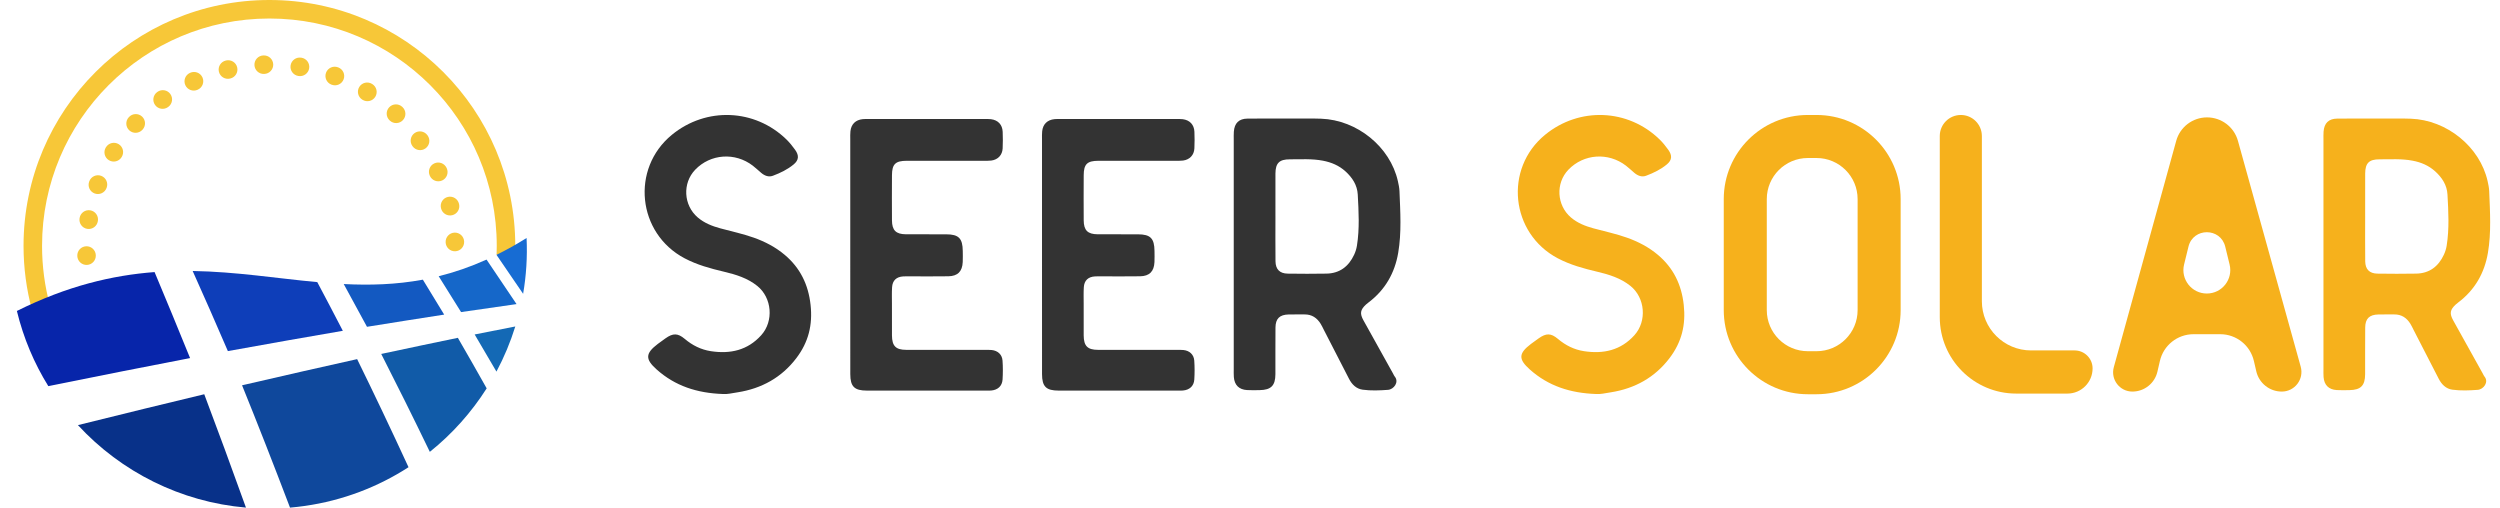 <svg width="197" height="40" viewBox="0 0 197 40" fill="none" xmlns="http://www.w3.org/2000/svg">
<path d="M3.929 24.047C3.528 22.557 3.314 20.992 3.314 19.374C3.314 14.425 5.318 9.95 8.561 6.706C11.805 3.463 16.28 1.459 21.229 1.459C26.179 1.459 30.653 3.463 33.897 6.706C37.14 9.95 39.144 14.425 39.144 19.374C39.144 19.609 39.14 19.842 39.131 20.075L40.589 20.131C40.598 19.88 40.603 19.628 40.603 19.374C40.603 14.027 38.434 9.178 34.929 5.675C31.425 2.17 26.577 -0 21.229 3.63211e-08C15.881 -0 11.033 2.17 7.53 5.675C4.025 9.178 1.855 14.027 1.855 19.374C1.855 21.12 2.086 22.815 2.52 24.426L3.929 24.047Z" fill="#F7C738"/>
<path fill-rule="evenodd" clip-rule="evenodd" d="M34.568 21.767C35.147 22.688 35.735 23.628 36.332 24.592C37.908 24.361 39.353 24.155 40.703 23.963C39.9 22.763 39.113 21.593 38.34 20.455C37.049 21.036 35.795 21.463 34.568 21.767Z" fill="#1567C9"/>
<path fill-rule="evenodd" clip-rule="evenodd" d="M28.918 25.752C31.148 25.391 33.165 25.075 35.001 24.791C34.434 23.854 33.874 22.935 33.322 22.038C31.192 22.432 29.132 22.486 27.086 22.383C27.688 23.477 28.297 24.599 28.918 25.752Z" fill="#1359C1"/>
<path fill-rule="evenodd" clip-rule="evenodd" d="M14.978 28.217C14.016 25.848 13.083 23.592 12.18 21.439C8.862 21.692 5.303 22.524 1.33 24.504C1.851 26.65 2.698 28.638 3.807 30.427C7.984 29.58 11.666 28.856 14.978 28.217Z" fill="#0725AA"/>
<path fill-rule="evenodd" clip-rule="evenodd" d="M17.956 27.666C21.325 27.055 24.344 26.526 27.015 26.067C26.334 24.751 25.662 23.473 25.002 22.231C21.809 21.936 18.606 21.41 15.182 21.354C16.085 23.364 17.01 25.465 17.956 27.666Z" fill="#0E3EB9"/>
<path fill-rule="evenodd" clip-rule="evenodd" d="M16.095 31.066C13.113 31.782 9.819 32.584 6.141 33.499C9.546 37.192 14.257 39.56 19.381 39.999C18.246 36.837 17.151 33.864 16.095 31.066Z" fill="#083189"/>
<path fill-rule="evenodd" clip-rule="evenodd" d="M28.142 28.299C25.481 28.89 22.459 29.576 19.074 30.361C20.29 33.358 21.546 36.565 22.853 40C23.242 39.966 23.633 39.923 24.024 39.867C27.024 39.438 29.788 38.369 32.191 36.816C30.796 33.787 29.448 30.96 28.142 28.299Z" fill="#0F489C"/>
<path fill-rule="evenodd" clip-rule="evenodd" d="M36.079 26.62C34.26 26.997 32.258 27.416 30.041 27.891C31.277 30.312 32.552 32.877 33.87 35.606C35.63 34.197 37.144 32.503 38.35 30.603C37.581 29.232 36.824 27.906 36.079 26.62Z" fill="#115BA8"/>
<path fill-rule="evenodd" clip-rule="evenodd" d="M37.403 26.356C37.968 27.308 38.54 28.283 39.12 29.283C39.723 28.154 40.221 26.963 40.605 25.726C39.599 25.922 38.536 26.131 37.403 26.356Z" fill="#1469B5"/>
<path fill-rule="evenodd" clip-rule="evenodd" d="M39.123 20.082C39.812 21.083 40.512 22.106 41.222 23.153C41.468 21.726 41.564 20.253 41.495 18.753C40.688 19.26 39.9 19.699 39.123 20.082Z" fill="#176CD3"/>
<path d="M7.549 20.119L7.549 20.106C7.533 19.704 7.194 19.39 6.791 19.406C6.389 19.422 6.075 19.761 6.091 20.163L6.091 20.175C6.107 20.578 6.446 20.892 6.849 20.876C7.251 20.86 7.565 20.521 7.549 20.119Z" fill="#F7C738"/>
<path d="M7.71 17.429L7.714 17.408C7.777 17.01 7.507 16.636 7.109 16.572C6.711 16.508 6.337 16.779 6.273 17.177L6.269 17.2C6.206 17.598 6.477 17.972 6.875 18.035C7.273 18.099 7.647 17.827 7.71 17.429ZM8.396 14.815L8.403 14.794C8.544 14.417 8.352 13.997 7.974 13.856C7.597 13.715 7.177 13.907 7.036 14.285L7.028 14.307C6.888 14.685 7.08 15.105 7.458 15.245C7.836 15.385 8.256 15.192 8.396 14.815ZM9.581 12.385L9.592 12.367C9.804 12.024 9.698 11.574 9.356 11.362C9.013 11.151 8.563 11.257 8.352 11.599L8.339 11.619C8.128 11.962 8.235 12.412 8.578 12.623C8.921 12.835 9.37 12.728 9.581 12.385ZM11.218 10.232L11.232 10.216C11.507 9.921 11.49 9.459 11.195 9.185C10.9 8.911 10.438 8.928 10.164 9.222L10.148 9.24C9.874 9.535 9.891 9.997 10.187 10.271C10.482 10.545 10.944 10.527 11.218 10.232ZM13.241 8.437L13.258 8.425C13.584 8.189 13.658 7.733 13.421 7.406C13.185 7.08 12.729 7.007 12.403 7.243L12.384 7.257C12.058 7.494 11.985 7.95 12.222 8.276C12.458 8.602 12.915 8.674 13.241 8.437ZM15.573 7.072L15.592 7.063C15.958 6.896 16.119 6.463 15.951 6.096C15.784 5.73 15.351 5.569 14.984 5.737L14.963 5.747C14.597 5.915 14.437 6.348 14.605 6.714C14.773 7.08 15.207 7.241 15.573 7.072ZM18.127 6.191L18.148 6.186C18.54 6.093 18.783 5.701 18.69 5.309C18.598 4.916 18.205 4.674 17.813 4.766L17.79 4.772C17.398 4.865 17.155 5.258 17.249 5.65C17.342 6.042 17.735 6.284 18.127 6.191ZM20.806 5.826L20.822 5.826L20.828 5.825C21.23 5.811 21.545 5.472 21.53 5.07C21.515 4.667 21.177 4.353 20.774 4.368L20.768 4.368L20.751 4.368C20.348 4.384 20.034 4.722 20.05 5.125C20.065 5.528 20.404 5.842 20.806 5.826ZM23.506 5.986L23.527 5.989C23.925 6.053 24.299 5.782 24.362 5.384C24.426 4.986 24.155 4.612 23.757 4.548L23.734 4.545C23.336 4.482 22.962 4.753 22.899 5.151C22.836 5.549 23.108 5.923 23.506 5.986H23.506ZM26.12 6.67L26.141 6.677C26.518 6.818 26.938 6.626 27.079 6.248C27.219 5.871 27.027 5.451 26.65 5.31L26.627 5.302C26.25 5.162 25.83 5.355 25.69 5.732C25.55 6.11 25.743 6.53 26.12 6.67ZM28.551 7.854L28.569 7.865C28.912 8.077 29.361 7.971 29.573 7.628C29.785 7.285 29.678 6.836 29.336 6.624L29.315 6.612C28.972 6.4 28.523 6.507 28.312 6.85C28.101 7.193 28.208 7.643 28.551 7.854ZM30.705 9.489L30.721 9.504C31.015 9.778 31.477 9.761 31.751 9.466C32.026 9.171 32.008 8.709 31.713 8.435L31.696 8.419C31.4 8.145 30.939 8.163 30.665 8.458C30.391 8.754 30.409 9.215 30.705 9.489ZM32.5 11.511L32.513 11.529C32.749 11.855 33.205 11.928 33.531 11.692C33.858 11.455 33.931 10.999 33.694 10.673L33.68 10.654C33.443 10.328 32.987 10.255 32.661 10.492C32.336 10.729 32.263 11.185 32.5 11.511ZM33.867 13.843L33.875 13.862C34.043 14.228 34.477 14.389 34.843 14.221C35.209 14.053 35.37 13.62 35.202 13.254L35.192 13.232C35.023 12.867 34.59 12.706 34.224 12.875C33.858 13.043 33.698 13.477 33.867 13.843ZM34.749 16.396L34.754 16.417C34.847 16.809 35.24 17.052 35.632 16.959C36.024 16.866 36.267 16.474 36.174 16.081L36.168 16.058C36.075 15.666 35.681 15.425 35.29 15.518C34.898 15.611 34.656 16.005 34.749 16.396Z" fill="#F7C738"/>
<path d="M35.116 19.087L35.116 19.099C35.132 19.502 35.471 19.816 35.873 19.8C36.276 19.785 36.59 19.446 36.574 19.043L36.574 19.031C36.558 18.628 36.219 18.315 35.817 18.33C35.414 18.346 35.1 18.685 35.116 19.087Z" fill="#F7C738"/>
<path fill-rule="evenodd" clip-rule="evenodd" d="M173.915 9.25C175.05 9.25 176.046 10.006 176.35 11.1L181.296 28.894C181.57 29.881 180.828 30.856 179.805 30.856V30.856C178.845 30.856 178.011 30.194 177.795 29.258L177.607 28.445C177.321 27.21 176.221 26.335 174.954 26.335H172.851C171.584 26.335 170.484 27.21 170.199 28.445L170.005 29.286C169.793 30.205 168.975 30.856 168.032 30.856V30.856C167.029 30.856 166.301 29.901 166.568 28.934L171.485 11.101C171.786 10.007 172.781 9.25 173.915 9.25V9.25V9.25ZM172.106 20.843C171.82 22.007 172.701 23.13 173.899 23.13V23.13C175.096 23.13 175.976 22.009 175.693 20.846L175.349 19.437C174.979 17.92 172.823 17.919 172.451 19.435L172.106 20.843Z" fill="#F6B11C"/>
<path d="M186.375 17.038C186.375 18.221 186.365 19.405 186.379 20.588C186.387 21.222 186.713 21.552 187.342 21.562C188.359 21.578 189.377 21.579 190.394 21.561C191.437 21.543 192.147 20.998 192.577 20.073C192.68 19.851 192.758 19.606 192.797 19.363C193.012 18.022 192.935 16.673 192.861 15.327C192.821 14.588 192.438 13.998 191.893 13.504C191.384 13.042 190.786 12.791 190.118 12.663C189.253 12.496 188.38 12.557 187.51 12.555C186.681 12.552 186.381 12.854 186.376 13.675C186.369 14.796 186.374 15.917 186.374 17.038H186.375ZM183.089 11.002C183.089 10.794 183.082 10.585 183.097 10.378C183.145 9.703 183.497 9.353 184.173 9.346C185.337 9.334 186.501 9.341 187.665 9.342C188.435 9.343 189.205 9.326 189.973 9.354C192.816 9.454 195.414 11.57 196.023 14.269C196.082 14.532 196.138 14.8 196.149 15.068C196.213 16.687 196.321 18.313 196.049 19.919C195.779 21.514 195.018 22.848 193.706 23.836C193.64 23.886 193.574 23.938 193.513 23.994C193.054 24.417 193.012 24.707 193.316 25.254C194.095 26.652 194.872 28.051 195.65 29.45C195.691 29.523 195.72 29.604 195.773 29.667C196.141 30.105 195.705 30.687 195.242 30.72C194.579 30.768 193.909 30.797 193.25 30.708C192.75 30.641 192.403 30.3 192.171 29.847C191.518 28.571 190.86 27.296 190.203 26.021C190.118 25.855 190.04 25.683 189.943 25.524C189.651 25.049 189.242 24.769 188.664 24.777C188.248 24.782 187.832 24.77 187.417 24.78C186.706 24.797 186.384 25.106 186.378 25.81C186.366 27.036 186.377 28.263 186.372 29.489C186.368 30.388 186.028 30.728 185.131 30.742C184.798 30.748 184.465 30.756 184.133 30.737C183.502 30.699 183.146 30.342 183.097 29.712C183.081 29.506 183.089 29.297 183.089 29.089C183.089 26.074 183.089 23.06 183.089 20.045C183.089 17.031 183.089 14.016 183.089 11.002Z" fill="#F6B11C"/>
<path d="M120.557 29.122C119.637 28.302 119.653 27.852 120.641 27.101C120.84 26.95 121.043 26.806 121.247 26.662C121.833 26.247 122.211 26.238 122.762 26.703C123.367 27.214 124.048 27.555 124.822 27.673C126.346 27.906 127.718 27.61 128.795 26.411C129.791 25.302 129.64 23.463 128.479 22.531C127.713 21.916 126.798 21.633 125.865 21.413C124.791 21.159 123.735 20.873 122.749 20.352C119.028 18.385 118.497 13.291 121.751 10.622C124.451 8.409 128.287 8.562 130.78 10.992C131.032 11.237 131.255 11.517 131.46 11.803C131.783 12.252 131.759 12.614 131.348 12.955C130.866 13.355 130.299 13.629 129.715 13.848C129.38 13.975 129.06 13.85 128.789 13.623C128.566 13.435 128.357 13.232 128.126 13.055C126.727 11.982 124.791 12.12 123.589 13.373C122.57 14.436 122.665 16.174 123.788 17.135C124.306 17.578 124.923 17.817 125.569 17.994C126.45 18.235 127.345 18.422 128.209 18.729C129.099 19.046 129.924 19.476 130.647 20.086C131.865 21.115 132.506 22.432 132.679 24.022C132.853 25.61 132.516 26.96 131.559 28.221C130.399 29.747 128.824 30.617 126.937 30.914C126.508 30.981 126.078 31.08 125.782 31.048C123.725 30.978 122.006 30.411 120.557 29.122Z" fill="#F6B11C"/>
<path fill-rule="evenodd" clip-rule="evenodd" d="M143.143 12.451H142.46C140.672 12.451 139.223 13.901 139.223 15.688V24.438C139.223 26.226 140.672 27.675 142.46 27.675H143.143C144.931 27.675 146.38 26.226 146.38 24.438V15.688C146.38 13.901 144.931 12.451 143.143 12.451ZM142.46 9.06C138.799 9.06 135.832 12.028 135.832 15.688V24.438C135.832 28.099 138.799 31.066 142.46 31.066H143.143C146.804 31.066 149.771 28.099 149.771 24.438V15.688C149.771 12.028 146.804 9.06 143.143 9.06H142.46Z" fill="#F6B11C"/>
<path d="M152.854 24.993V10.719C152.854 9.802 153.597 9.06 154.513 9.06C155.429 9.06 156.171 9.802 156.171 10.719V23.736C156.171 25.878 157.907 27.614 160.049 27.614H163.479C164.261 27.614 164.896 28.248 164.896 29.03C164.896 30.126 164.008 31.014 162.913 31.014H158.875C155.549 31.014 152.854 28.318 152.854 24.993Z" fill="#F6B11C"/>
<path d="M51.751 29.121C50.83 28.302 50.847 27.852 51.835 27.101C52.033 26.95 52.237 26.806 52.44 26.662C53.026 26.247 53.404 26.238 53.956 26.703C54.56 27.214 55.242 27.554 56.016 27.673C57.54 27.906 58.912 27.609 59.988 26.411C60.985 25.302 60.833 23.463 59.673 22.531C58.907 21.916 57.992 21.633 57.059 21.413C55.984 21.159 54.928 20.873 53.943 20.352C50.221 18.385 49.691 13.291 52.945 10.622C55.645 8.409 59.48 8.562 61.974 10.992C62.225 11.237 62.449 11.517 62.654 11.803C62.977 12.252 62.952 12.614 62.542 12.955C62.059 13.355 61.493 13.629 60.909 13.848C60.574 13.975 60.253 13.85 59.983 13.622C59.76 13.435 59.55 13.232 59.32 13.055C57.92 11.982 55.984 12.12 54.782 13.373C53.763 14.436 53.858 16.174 54.982 17.135C55.5 17.578 56.117 17.817 56.763 17.994C57.644 18.234 58.539 18.422 59.403 18.729C60.293 19.046 61.118 19.476 61.84 20.086C63.059 21.115 63.699 22.432 63.873 24.021C64.046 25.61 63.71 26.959 62.752 28.221C61.593 29.747 60.017 30.617 58.13 30.914C57.702 30.981 57.271 31.08 56.976 31.048C54.919 30.978 53.2 30.411 51.751 29.121Z" fill="#333333"/>
<path d="M67.001 10.966C67.001 10.758 66.992 10.549 67.014 10.343C67.074 9.782 67.42 9.446 67.987 9.388C68.131 9.373 68.278 9.378 68.423 9.378C71.478 9.378 74.533 9.378 77.588 9.379C77.754 9.379 77.921 9.372 78.086 9.392C78.642 9.461 78.987 9.822 79.011 10.384C79.029 10.819 79.03 11.257 79.009 11.693C78.984 12.218 78.64 12.581 78.12 12.651C77.915 12.679 77.705 12.668 77.498 12.669C75.482 12.67 73.466 12.667 71.45 12.67C70.559 12.672 70.291 12.932 70.287 13.812C70.28 14.997 70.279 16.181 70.287 17.366C70.293 18.15 70.6 18.455 71.385 18.461C72.445 18.469 73.505 18.461 74.564 18.464C75.545 18.467 75.855 18.78 75.866 19.778C75.87 20.069 75.876 20.361 75.863 20.651C75.831 21.387 75.468 21.759 74.731 21.771C73.733 21.787 72.736 21.776 71.738 21.776C71.551 21.776 71.364 21.77 71.177 21.781C70.642 21.811 70.33 22.098 70.296 22.632C70.269 23.066 70.285 23.504 70.285 23.941C70.284 24.772 70.28 25.603 70.287 26.434C70.293 27.264 70.588 27.566 71.409 27.568C73.466 27.574 75.523 27.57 77.581 27.571C77.768 27.571 77.956 27.562 78.141 27.581C78.623 27.629 78.965 27.936 78.999 28.415C79.034 28.911 79.033 29.413 79.002 29.91C78.969 30.421 78.624 30.729 78.106 30.773C77.982 30.785 77.857 30.779 77.732 30.779C74.595 30.78 71.457 30.781 68.319 30.779C67.329 30.779 67.005 30.467 67.003 29.481C66.998 26.343 67.001 23.206 67.001 20.068C67 17.034 67 14 67.001 10.966Z" fill="#333333"/>
<path d="M82.11 10.966C82.11 10.758 82.101 10.549 82.123 10.343C82.183 9.782 82.529 9.446 83.096 9.388C83.24 9.373 83.387 9.378 83.532 9.378C86.587 9.378 89.642 9.378 92.696 9.379C92.863 9.379 93.03 9.372 93.195 9.392C93.751 9.461 94.096 9.822 94.12 10.384C94.138 10.819 94.139 11.257 94.118 11.693C94.093 12.218 93.749 12.581 93.229 12.651C93.024 12.679 92.814 12.668 92.606 12.669C90.591 12.67 88.575 12.667 86.559 12.67C85.668 12.672 85.4 12.932 85.396 13.812C85.389 14.997 85.388 16.181 85.396 17.366C85.402 18.15 85.709 18.455 86.494 18.461C87.554 18.469 88.614 18.461 89.673 18.464C90.654 18.467 90.964 18.78 90.975 19.778C90.979 20.069 90.984 20.361 90.972 20.651C90.94 21.387 90.577 21.759 89.84 21.771C88.842 21.787 87.845 21.776 86.847 21.776C86.66 21.776 86.473 21.77 86.286 21.781C85.751 21.811 85.439 22.098 85.405 22.632C85.378 23.066 85.394 23.504 85.394 23.941C85.393 24.772 85.389 25.603 85.395 26.434C85.402 27.264 85.697 27.566 86.518 27.568C88.575 27.574 90.632 27.57 92.69 27.571C92.876 27.571 93.065 27.562 93.25 27.581C93.732 27.629 94.074 27.936 94.108 28.415C94.143 28.911 94.142 29.413 94.111 29.91C94.078 30.421 93.733 30.729 93.215 30.773C93.091 30.785 92.966 30.779 92.841 30.779C89.704 30.78 86.566 30.781 83.428 30.779C82.438 30.779 82.114 30.467 82.112 29.481C82.106 26.343 82.11 23.206 82.11 20.068C82.109 17.034 82.109 14 82.11 10.966Z" fill="#333333"/>
<path d="M100.505 17.038C100.505 18.221 100.495 19.405 100.509 20.588C100.517 21.222 100.843 21.552 101.472 21.562C102.489 21.578 103.506 21.579 104.523 21.561C105.567 21.543 106.276 20.998 106.706 20.073C106.81 19.851 106.887 19.606 106.926 19.363C107.141 18.022 107.064 16.673 106.991 15.327C106.95 14.588 106.568 13.998 106.023 13.504C105.514 13.042 104.915 12.791 104.248 12.663C103.383 12.496 102.51 12.557 101.64 12.555C100.81 12.552 100.51 12.854 100.505 13.675C100.498 14.796 100.504 15.917 100.504 17.038H100.505ZM97.219 11.002C97.219 10.794 97.212 10.585 97.227 10.378C97.274 9.703 97.627 9.353 98.303 9.346C99.467 9.334 100.631 9.341 101.795 9.342C102.564 9.343 103.334 9.326 104.103 9.354C106.946 9.454 109.544 11.57 110.152 14.269C110.211 14.532 110.268 14.8 110.279 15.068C110.343 16.687 110.451 18.313 110.179 19.919C109.909 21.514 109.148 22.848 107.836 23.836C107.769 23.886 107.704 23.938 107.642 23.994C107.184 24.417 107.141 24.707 107.446 25.254C108.225 26.652 109.002 28.051 109.78 29.45C109.82 29.523 109.85 29.604 109.902 29.667C110.27 30.105 109.835 30.687 109.372 30.72C108.709 30.768 108.038 30.797 107.38 30.708C106.879 30.641 106.533 30.3 106.301 29.847C105.648 28.571 104.989 27.296 104.333 26.021C104.247 25.855 104.17 25.683 104.073 25.524C103.781 25.049 103.372 24.769 102.794 24.777C102.378 24.782 101.962 24.77 101.546 24.78C100.835 24.797 100.514 25.106 100.508 25.81C100.496 27.036 100.507 28.263 100.502 29.489C100.498 30.388 100.158 30.728 99.26 30.742C98.928 30.748 98.595 30.756 98.263 30.737C97.632 30.699 97.275 30.342 97.227 29.712C97.211 29.506 97.219 29.297 97.219 29.089C97.219 26.074 97.219 23.06 97.219 20.045C97.219 17.031 97.219 14.016 97.219 11.002Z" fill="#333333"/>
</svg>
